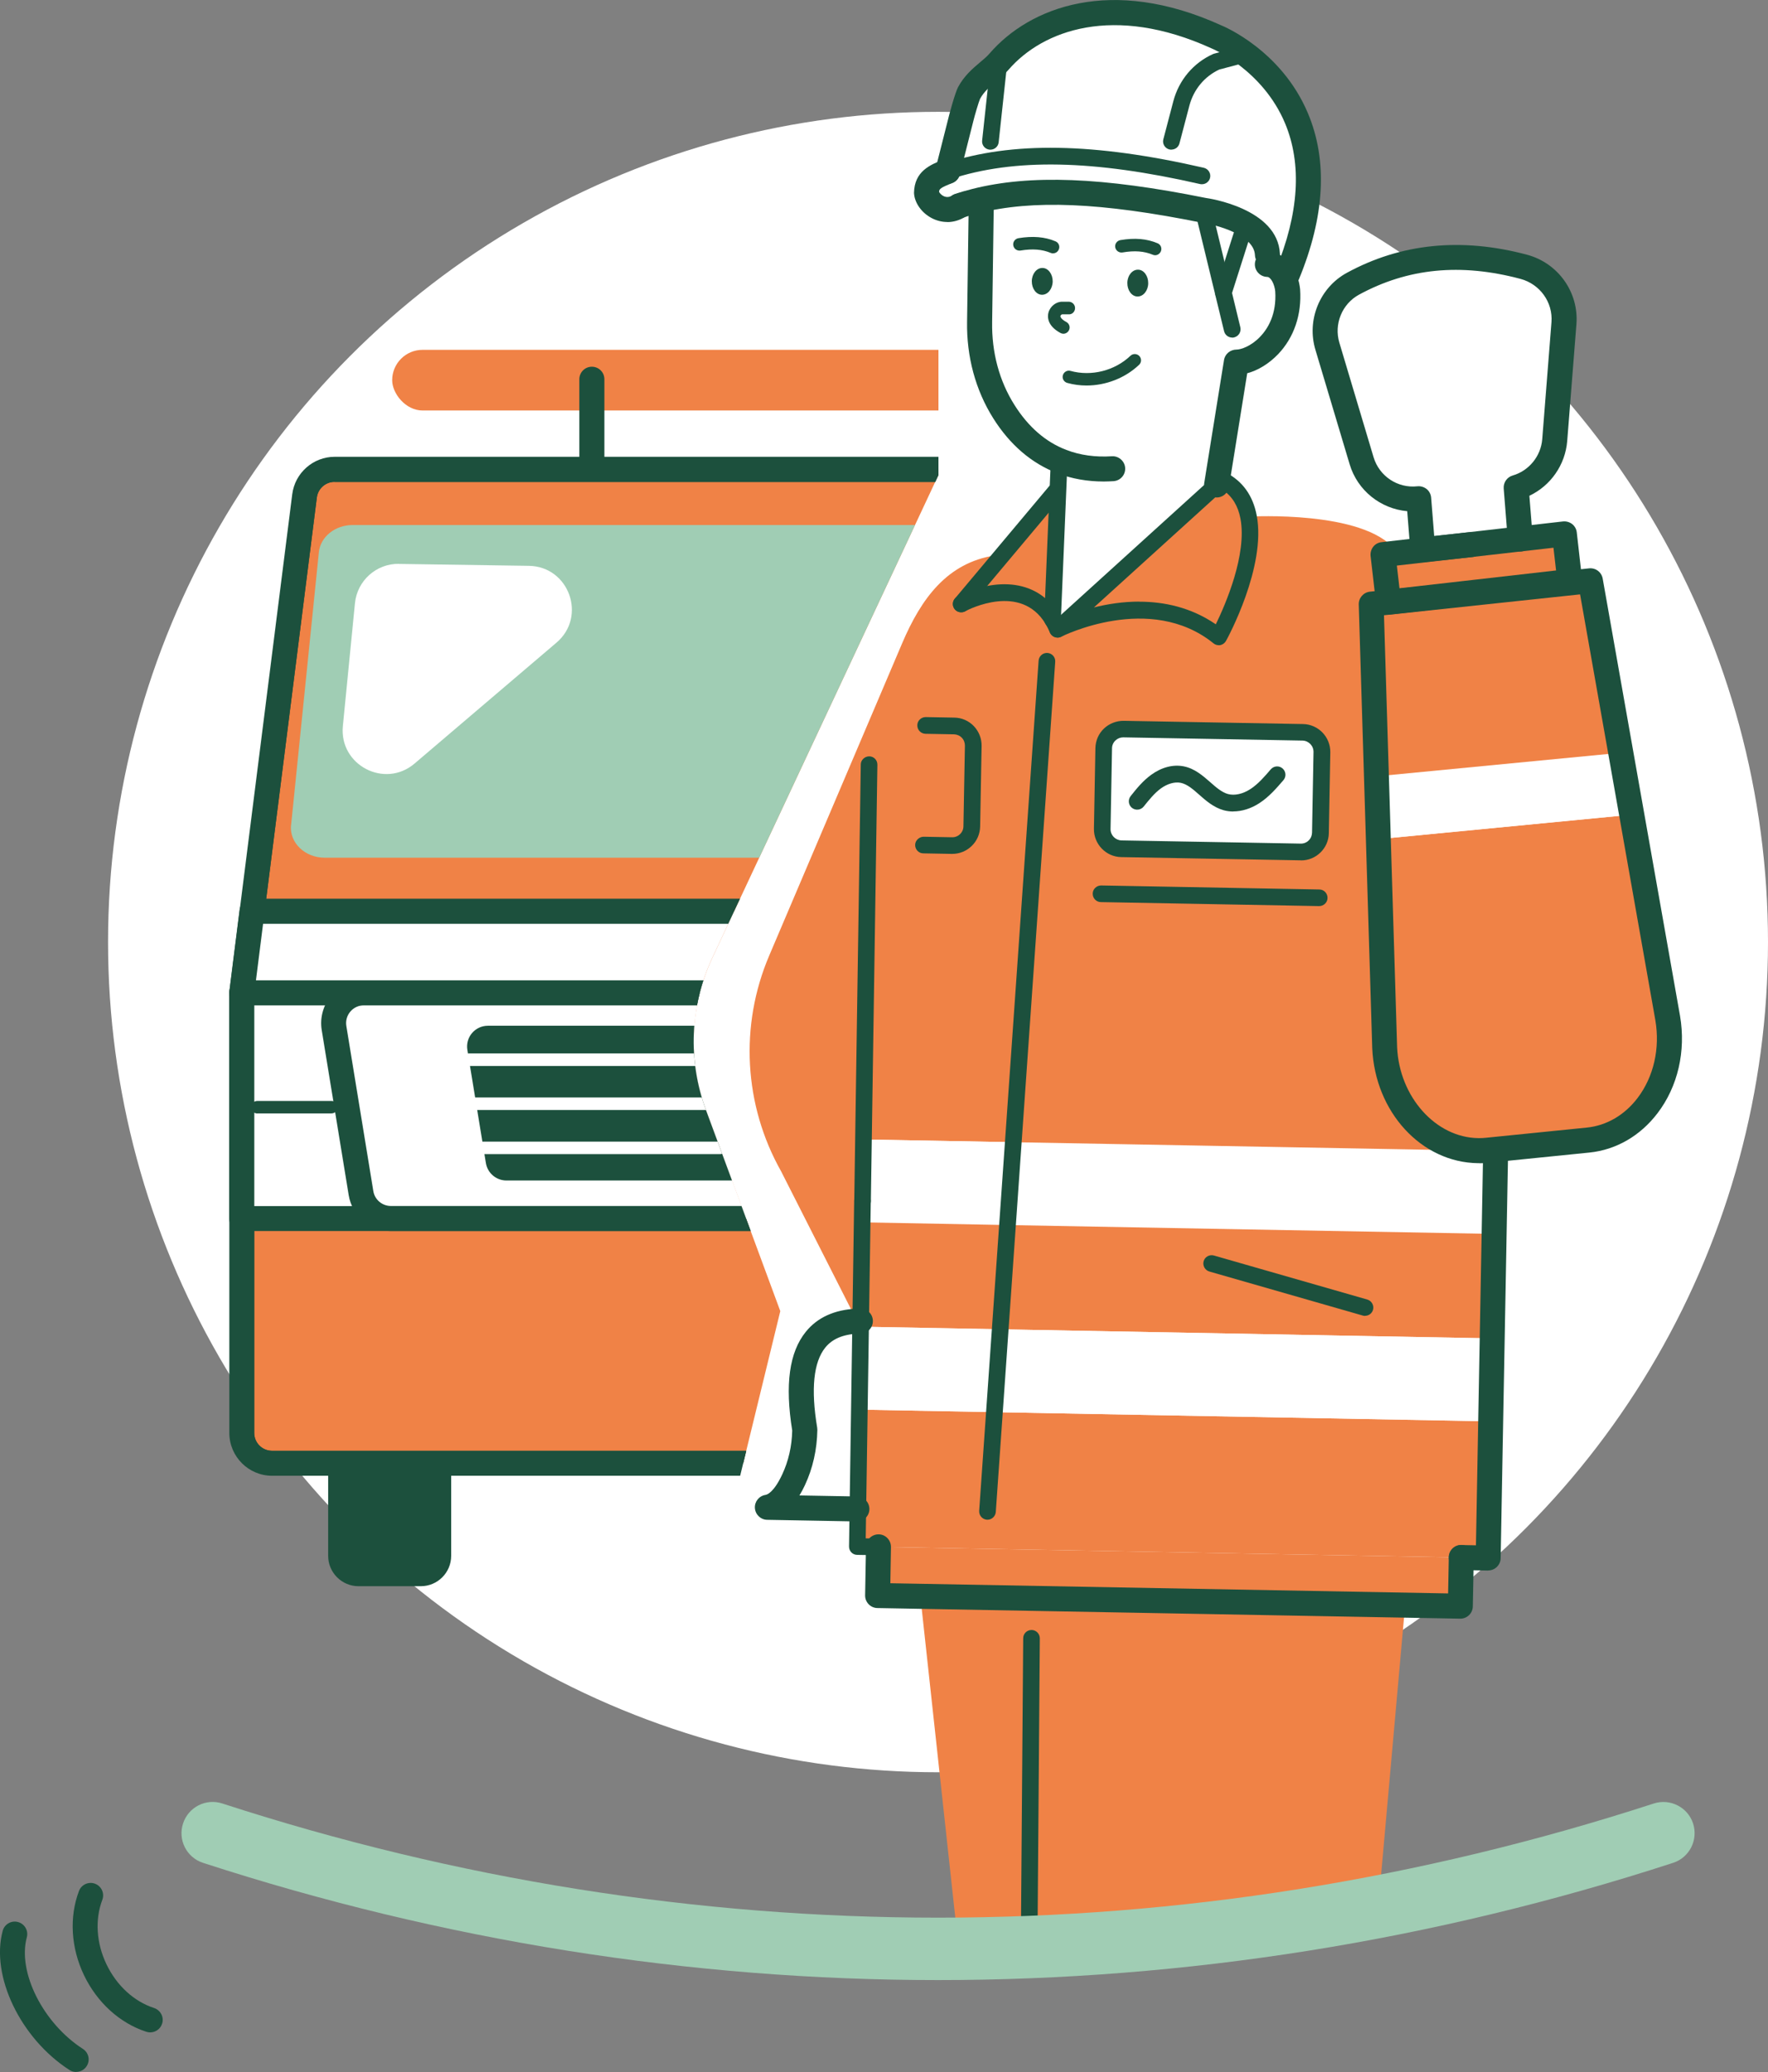 <?xml version="1.0" encoding="UTF-8"?>
<svg id="_レイヤー_2" data-name="レイヤー 2" xmlns="http://www.w3.org/2000/svg" xmlns:xlink="http://www.w3.org/1999/xlink" viewBox="0 0 203.22 238.09">
  <rect x="0" y="0" width="203.22" height="238.09" fill="#808080" stroke="none"/>
  <defs>
    <style>
      .cls-1 {
        clip-path: url(#clippath);
      }

      .cls-2 {
        fill: none;
      }

      .cls-2, .cls-3, .cls-4, .cls-5, .cls-6, .cls-7 {
        stroke-width: 0px;
      }

      .cls-8, .cls-6 {
        fill: #f08246;
      }

      .cls-9, .cls-3, .cls-4 {
        fill: #1c503d;
      }

      .cls-3 {
        clip-path: url(#clippath-1);
      }

      .cls-10 {
        clip-path: url(#clippath-3);
      }

      .cls-11 {
        clip-path: url(#clippath-2);
      }

      .cls-5 {
        fill: #a0cdb4;
      }

      .cls-7 {
        fill: #fff;
      }
    </style>
    <clipPath id="clippath">
      <path class="cls-2" d="m80.52,188.26H5.76V31.55h102.11v23.03l-26,55.5c-2.57,5.49-2.83,11.77-.73,17.46l8.55,23.12-9.17,37.6Z"/>
    </clipPath>
    <clipPath id="clippath-1">
      <path class="cls-6" d="m143.02,168.14H31.28c-1.93,0-3.49-1.56-3.49-3.49v-50.35c0-.15,0-.29.03-.44l7.18-56.89c.22-1.74,1.7-3.05,3.46-3.05h97.37c1.76,0,3.24,1.31,3.46,3.05l7.18,56.89c.02.14.03.29.03.44v50.35c0,1.93-1.56,3.49-3.49,3.49Z"/>
    </clipPath>
    <clipPath id="clippath-2">
      <path class="cls-3" d="m143.02,169.58H31.28c-2.71,0-4.92-2.21-4.92-4.92v-50.35c0-.2.01-.41.04-.61l7.19-56.9c.31-2.46,2.41-4.31,4.88-4.31h97.37c2.48,0,4.58,1.85,4.88,4.31l7.18,56.89c.03.2.04.41.04.62v50.35c0,2.71-2.21,4.92-4.92,4.92ZM38.46,55.37c-1.03,0-1.91.77-2.04,1.79l-7.18,56.89c0,.08-.02.17-.02.26v50.35c0,1.13.92,2.05,2.05,2.05h111.74c1.13,0,2.05-.92,2.05-2.05v-50.35c0-.08,0-.17-.02-.25l-7.18-56.89c-.13-1.02-1-1.79-2.04-1.79H38.46Z"/>
    </clipPath>
    <clipPath id="clippath-3">
      <rect class="cls-6" x="20.2" y="140.03" width="108.71" height="28.12"/>
    </clipPath>
  </defs>
  <g id="_イラスト" data-name="イラスト">
    <g>
      <circle class="cls-7" cx="107.82" cy="108.25" r="95.4"/>
      <g class="cls-1">
        <g>
          <g>
            <path class="cls-8" d="m143.02,168.14H31.28c-1.93,0-3.49-1.56-3.49-3.49v-50.35c0-.15,0-.29.03-.44l7.18-56.89c.22-1.74,1.7-3.05,3.46-3.05h97.37c1.76,0,3.24,1.31,3.46,3.05l7.18,56.89c.02.14.03.29.03.44v50.35c0,1.93-1.56,3.49-3.49,3.49Z"/>
            <path class="cls-9" d="m143.02,169.58H31.28c-2.71,0-4.92-2.21-4.92-4.92v-50.35c0-.2.01-.41.04-.61l7.19-56.9c.31-2.46,2.41-4.31,4.88-4.31h97.37c2.48,0,4.58,1.85,4.88,4.31l7.18,56.89c.03.2.04.41.04.62v50.35c0,2.71-2.21,4.92-4.92,4.92ZM38.46,55.37c-1.03,0-1.91.77-2.04,1.79l-7.18,56.89c0,.08-.02.17-.02.26v50.35c0,1.13.92,2.05,2.05,2.05h111.74c1.13,0,2.05-.92,2.05-2.05v-50.35c0-.08,0-.17-.02-.25l-7.18-56.89c-.13-1.02-1-1.79-2.04-1.79H38.46Z"/>
            <g class="cls-11">
              <g>
                <rect class="cls-8" x="20.2" y="140.03" width="108.71" height="28.12"/>
                <g class="cls-10">
                  <rect class="cls-7" x=".3" y="149.37" width="53.88" height="6.32" transform="translate(-99.88 63.94) rotate(-45)"/>
                  <rect class="cls-7" x="21.58" y="149.37" width="53.88" height="6.32" transform="translate(-93.64 78.99) rotate(-45)"/>
                  <rect class="cls-7" x="42.87" y="149.37" width="53.88" height="6.32" transform="translate(-87.41 94.04) rotate(-45)"/>
                  <rect class="cls-7" x="65.21" y="149.37" width="53.88" height="6.32" transform="translate(-80.86 109.84) rotate(-45)"/>
                </g>
              </g>
            </g>
          </g>
          <path class="cls-4" d="m37.73,168.14h14.13v10.64c0,1.92-1.56,3.49-3.49,3.49h-7.16c-1.92,0-3.49-1.56-3.49-3.49v-10.64h0Z"/>
          <path class="cls-5" d="m33.46,94.81l3.19-31.35c.18-1.77,1.86-3.13,3.88-3.13h95.38c2.01,0,3.69,1.36,3.88,3.13l3.19,31.35c.2,2.01-1.59,3.75-3.88,3.75H37.33c-2.29,0-4.08-1.73-3.88-3.75Z"/>
          <rect class="cls-6" x="45.08" y="40.2" width="84.13" height="6.97" rx="3.49" ry="3.49"/>
          <g>
            <rect class="cls-7" x="27.79" y="114.09" width="118.72" height="25.94"/>
            <path class="cls-4" d="m146.51,141.46H27.79c-.79,0-1.44-.64-1.44-1.44v-25.94c0-.79.64-1.44,1.44-1.44h118.72c.79,0,1.44.64,1.44,1.44v25.94c0,.79-.64,1.44-1.44,1.44Zm-117.28-2.87h115.84v-23.07H29.23v23.07Z"/>
          </g>
          <g>
            <path class="cls-7" d="m129.36,140.03H44.94c-1.71,0-3.17-1.24-3.44-2.92l-3.1-18.96c-.35-2.12,1.29-4.05,3.44-4.05h90.63c2.15,0,3.79,1.93,3.44,4.05l-3.1,18.96c-.28,1.69-1.73,2.92-3.44,2.92Z"/>
            <path class="cls-4" d="m129.36,141.46H44.94c-2.42,0-4.47-1.74-4.86-4.13l-3.1-18.96c-.23-1.43.17-2.88,1.11-3.98s2.3-1.74,3.75-1.74h90.63c1.45,0,2.82.63,3.75,1.74.94,1.1,1.34,2.55,1.11,3.98l-3.1,18.96c-.39,2.39-2.43,4.13-4.86,4.13Zm-87.53-25.94c-.6,0-1.17.26-1.56.72-.39.46-.56,1.06-.46,1.66l3.1,18.96c.16,1,1.02,1.72,2.03,1.72h84.42c1.01,0,1.86-.72,2.02-1.72l3.1-18.96c.1-.6-.07-1.2-.46-1.66-.39-.46-.96-.72-1.56-.72H41.84Z"/>
          </g>
          <path class="cls-4" d="m116.09,135.65h-57.88c-1.17,0-2.17-.85-2.36-2l-2.13-13c-.24-1.46.88-2.78,2.36-2.78h62.13c1.47,0,2.6,1.32,2.36,2.78l-2.13,13c-.19,1.16-1.19,2-2.36,2Z"/>
          <g>
            <polygon class="cls-7" points="145.33 104.72 28.98 104.72 27.79 114.09 146.51 114.09 145.33 104.72"/>
            <path class="cls-4" d="m146.51,115.52H27.79c-.41,0-.8-.18-1.08-.49-.27-.31-.4-.72-.35-1.13l1.18-9.37c.09-.72.7-1.26,1.42-1.26h116.35c.72,0,1.33.54,1.42,1.26l1.18,9.37c.05.41-.08.82-.35,1.13-.27.31-.67.49-1.08.49Zm-117.09-2.87h115.46l-.82-6.5H30.24l-.82,6.5Z"/>
          </g>
          <path class="cls-4" d="m29.58,127.95c-.4,0-.72-.32-.72-.72,0-.4.32-.72.72-.72h8.52c.4,0,.72.31.72.71,0,.4-.32.72-.72.72h-8.52Z"/>
        </g>
        <path class="cls-7" d="m79.89,122.49h-26.01c-.4,0-.72-.32-.72-.72s.32-.72.72-.72h26.01c.4,0,.72.32.72.72s-.32.72-.72.72Z"/>
        <path class="cls-7" d="m81.14,127.55h-27.26c-.4,0-.72-.32-.72-.72s.32-.72.72-.72h27.26c.4,0,.72.32.72.72s-.32.72-.72.72Z"/>
        <path class="cls-7" d="m82.75,132.62h-28.87c-.4,0-.72-.32-.72-.72s.32-.72.72-.72h28.87c.4,0,.72.32.72.72s-.32.72-.72.72Z"/>
        <path class="cls-4" d="m68.03,54.68c-.79,0-1.44-.64-1.44-1.44v-9.66c0-.79.64-1.44,1.44-1.44s1.44.64,1.44,1.44v9.66c0,.79-.64,1.44-1.44,1.44Z"/>
      </g>
      <g>
        <g>
          <path class="cls-6" d="m191.69,116.98c1.18,6.95-3.03,13.4-9.15,14.02l-11.58,1.17c-.31.03-.61.05-.92.05h-.15c-5.63-.07-10.45-5.26-10.74-11.84l-.73-24.02.93-.03,27.65-2.67.54-.1,4.14,23.41Z"/>
          <polygon class="cls-7" points="186.29 86.46 187.55 93.58 187.01 93.67 159.36 96.34 158.42 96.37 158.21 89.19 158.61 89.17 185.76 86.55 186.29 86.46"/>
          <polygon class="cls-6" points="182.8 66.73 186.29 86.46 185.76 86.55 158.61 89.17 158.21 89.19 157.6 69.41 159.59 69.2 182.8 66.73"/>
          <polygon class="cls-6" points="179.82 61.35 180.44 66.82 159.59 69.2 158.96 63.73 160.4 63.57 169.1 62.57 174.75 61.97 174.74 61.93 179.82 61.35"/>
          <path class="cls-7" d="m175.14,30.66c2.9.78,4.85,3.48,4.61,6.47l-1.06,13.44c-.21,2.6-2.01,4.74-4.43,5.45l.47,5.92-5.64.64-5.56.59-.47-5.87c-2.96.32-5.72-1.52-6.57-4.37l-3.93-13.14c-.83-2.78.38-5.79,2.92-7.18,5.6-3.05,12.04-3.98,19.65-1.95Z"/>
          <polygon class="cls-6" points="174.74 61.93 174.75 61.97 169.1 62.57 174.74 61.93"/>
          <polygon class="cls-7" points="171.91 132.26 171.74 141.79 115.81 140.77 116.48 131.25 169.89 132.22 170.04 132.22 171.91 132.26"/>
          <polygon class="cls-6" points="171.74 141.79 171.52 153.79 170.63 153.78 114.97 152.75 115.81 140.77 171.74 141.79"/>
          <polygon class="cls-6" points="114.31 162.27 170.45 163.31 170.63 153.78 171.52 153.79 171.06 179.03 167.97 178.97 100.98 177.75 98.55 177.71 98.61 173.4 98.78 161.98 114.31 162.27"/>
          <polygon class="cls-7" points="170.63 153.78 170.45 163.31 114.31 162.27 114.97 152.75 170.63 153.78"/>
          <path class="cls-6" d="m99.14,137.99h0s-.04,2.47-.04,2.47h0l-.18,11.99h-.05v.06l-.35-.69-8.74-17.23c-4.28-7.59-4.79-16.74-1.37-24.77l15.29-35.91c2.19-5.13,5.17-9.25,10.69-10.09l.46.38-4.37,5.2c.25-.13,7.11-3.78,10.49,1.77.21.34.4.72.58,1.13,0,0,10.68-5.47,18.53.88,0,0,4.5-8.16,3.43-13.78l.2-.04s13-.74,16.63,3.81l.05.4-1.44.16.63,5.47h0s-1.99.22-1.99.22l.6,19.77.22,7.18.73,24.02c.29,6.58,5.1,11.77,10.74,11.83l-53.42-.97-17.21-.31-.13,7.06Zm52.81-51.56c.02-1.23-.96-2.26-2.2-2.28l-20.6-.37c-1.24-.02-2.26.96-2.28,2.2l-.17,9.27c-.02,1.24.96,2.26,2.2,2.28l20.6.37c1.23.02,2.26-.96,2.28-2.2l.17-9.27Z"/>
          <polygon class="cls-6" points="167.97 178.97 167.86 184.57 161.51 184.45 105.79 183.44 100.88 183.35 100.98 177.75 167.97 178.97"/>
          <path class="cls-6" d="m161.51,184.45l-2.96,33.22c-16.44,3.16-32.61,5.01-48.45,5.39l-4.31-39.62,55.72,1.01Z"/>
          <path class="cls-7" d="m149.74,84.15c1.24.02,2.22,1.05,2.2,2.28l-.17,9.27c-.02,1.23-1.04,2.22-2.28,2.2l-20.6-.37c-1.23-.02-2.22-1.04-2.2-2.28l.17-9.27c.02-1.23,1.04-2.22,2.28-2.2l20.6.37Z"/>
          <path class="cls-7" d="m147,33.65c.05.52.04,1.12.03,1.75-.04,2.14-2.78,6.25-4.92,6.21l-2.27,14.11-18.29,16.58c-.18-.41-.37-.79-.58-1.13l.62-14.69.11-2.51.35-.93c-3.08-1.18-5.21-3.44-6.66-5.74-1.94-3.08-2.85-6.69-2.79-10.33l.19-13.71-.67-.15c-.64.16-1.26.34-1.88.55-1.86,1.17-3.7-.41-3.74-1.55.02-1.35.8-1.77,2.44-2.43l1.55-6.12c.11-.46.68-2.47.9-2.89.91-1.69,2.46-2.45,3.44-3.59,3.71-4.3,12.23-8.65,24.97-2.86,0,0,17.81,7.15,7.25,29.42h-.04Zm-15.02-1.1c.01-.85-.51-1.55-1.17-1.56-.66-.01-1.21.67-1.23,1.52s.51,1.55,1.17,1.56c.66.01,1.21-.67,1.23-1.52Zm-10.98-.2c.01-.85-.51-1.55-1.17-1.56s-1.21.67-1.23,1.52.51,1.55,1.17,1.56c.66.01,1.21-.67,1.23-1.52Z"/>
          <path class="cls-6" d="m143.52,59.4c1.07,5.62-3.43,13.78-3.43,13.78-7.85-6.35-18.53-.88-18.53-.88l18.29-16.58.64-.57c1.8.93,2.7,2.47,3.04,4.26Z"/>
          <path class="cls-4" d="m130.81,30.99c.66,0,1.18.71,1.17,1.56s-.56,1.53-1.23,1.52c-.66,0-1.18-.71-1.17-1.56s.56-1.53,1.23-1.52Z"/>
          <path class="cls-6" d="m121.59,56.48l-.62,14.69c-3.38-5.55-10.24-1.91-10.49-1.77l4.37-5.2,6.49-7.73h.26Z"/>
          <path class="cls-4" d="m119.83,30.79c.66.01,1.18.71,1.17,1.56-.02.85-.56,1.53-1.23,1.52-.66,0-1.18-.71-1.17-1.56s.56-1.53,1.23-1.52Z"/>
          <polygon class="cls-7" points="116.48 131.25 115.81 140.77 99.11 140.46 99.14 138 99.14 137.99 99.27 130.94 116.48 131.25"/>
          <polygon class="cls-6" points="115.81 140.77 114.97 152.75 98.92 152.45 99.11 140.46 115.81 140.77"/>
          <polygon class="cls-7" points="98.92 152.61 98.92 152.45 114.97 152.75 114.31 162.27 98.78 161.98 98.92 152.61"/>
          <polygon class="cls-7" points="99.1 140.46 99.14 138 99.11 140.46 99.1 140.46"/>
          <polygon class="cls-7" points="98.92 152.45 98.92 152.61 98.88 152.52 98.88 152.45 98.92 152.45"/>
          <polygon class="cls-7" points="98.88 152.52 98.92 152.61 98.78 161.98 98.7 161.98 98.88 152.52"/>
          <path class="cls-7" d="m98.88,152.52l-.17,9.47h.08l-.17,11.41h-.12l-10.28-.19c1.3-.21,2.3-1.65,3.01-3.15.84-1.8,1.26-3.78,1.29-5.77-1.28-7.76.46-12.2,6.01-12.46l.35.69Z"/>
        </g>
        <g>
          <path class="cls-4" d="m139.84,57.16c-.08,0-.15,0-.23-.02-.78-.13-1.32-.86-1.19-1.65l2.27-14.11c.11-.71.73-1.21,1.44-1.21.5,0,1.67-.38,2.72-1.48.89-.93,1.9-2.59,1.73-5.21-.07-.76-.49-1.66-.93-1.66-.79-.02-1.42-.67-1.41-1.46.01-.78.65-1.41,1.43-1.41,0,0,.02,0,.03,0,2.29.04,3.54,2.26,3.74,4.3.2,2.9-.7,5.52-2.51,7.43-1.05,1.1-2.34,1.89-3.57,2.21l-2.1,13.07c-.11.71-.72,1.21-1.42,1.21Z"/>
          <path class="cls-4" d="m120.98,72.14s-.01,0-.02,0c-.52-.01-.94-.43-.94-.95l.72-17.25c.02-.53.49-.93,1-.92.53.02.94.47.92,1l-.72,17.2c-.02.51-.44.92-.96.92Z"/>
          <path class="cls-4" d="m171.06,180.47s-.02,0-.03,0l-3.09-.06c-.79-.01-1.42-.67-1.41-1.46.01-.79.72-1.43,1.46-1.41l1.66.03.83-45.4c.01-.79.72-1.44,1.46-1.41.79.01,1.42.67,1.41,1.46l-.86,46.83c0,.38-.17.74-.44,1.01-.27.26-.62.4-1,.4Z"/>
          <path class="cls-4" d="m100.98,178.71h-.02l-2.43-.04c-.53,0-.95-.44-.94-.97l.59-39.71c0-.52.43-.94.96-.94h.01c.53,0,.95.44.94.97l-.58,38.75,1.48.03c.53,0,.95.45.94.97,0,.52-.44.94-.96.94Z"/>
          <path class="cls-4" d="m99.14,138.95h-.01c-.53,0-.95-.44-.94-.97l.75-50.13c0-.53.47-.94.97-.94.53,0,.95.44.94.97l-.75,50.13c0,.52-.43.94-.96.94Z"/>
          <path class="cls-4" d="m98.49,174.83s-.02,0-.03,0l-10.28-.19c-.74-.01-1.35-.59-1.41-1.34-.05-.74.47-1.4,1.21-1.52.21-.03.97-.3,1.93-2.35.72-1.54,1.11-3.24,1.15-5.05-.85-5.28-.34-8.99,1.56-11.34,1.33-1.65,3.29-2.54,5.83-2.66.11,0,.27-.02.44-.02.79,0,1.44.64,1.44,1.44s-.64,1.44-1.44,1.44c-.09,0-.17,0-.26.01-1.75.08-2.97.61-3.77,1.6-1.35,1.67-1.67,4.77-.93,9.2.01.09.02.17.02.26-.04,2.27-.52,4.4-1.43,6.35-.2.43-.41.82-.63,1.18l6.63.12c.79.01,1.42.67,1.41,1.46-.01.78-.65,1.41-1.43,1.41Z"/>
          <path class="cls-4" d="m170.04,133.66s-.08,0-.12,0c-.01,0-.03,0-.04,0-6.5-.08-11.83-5.88-12.15-13.21l-1.55-50.99c-.02-.75.54-1.39,1.28-1.47l25.19-2.68c.77-.08,1.44.44,1.57,1.18l8.89,50.25c.69,4.04-.25,8.12-2.59,11.18-1.98,2.6-4.76,4.21-7.83,4.52l-11.58,1.17c-.35.04-.71.06-1.06.06Zm-10.96-62.96l1.51,49.64c.25,5.69,4.43,10.38,9.32,10.44.04,0,.07,0,.11,0,.26,0,.53-.01.79-.04l11.59-1.17c2.27-.23,4.34-1.44,5.83-3.4,1.85-2.43,2.6-5.7,2.04-8.95l-8.65-48.92-22.54,2.4Z"/>
          <path class="cls-4" d="m118.3,222.83h0c-.53,0-.95-.44-.95-.96l.26-33.62c0-.53.43-.95.96-.95h0c.53,0,.95.44.95.96l-.26,33.62c0,.53-.43.95-.96.95Z"/>
          <path class="cls-4" d="m163.54,64.6c-.33,0-.66-.12-.92-.33-.3-.25-.48-.6-.51-.99l-.36-4.54c-3.05-.27-5.72-2.37-6.62-5.4l-3.93-13.14c-1.03-3.42.49-7.15,3.61-8.85,6.22-3.39,13.18-4.09,20.71-2.08,3.58.96,5.96,4.31,5.68,7.97l-1.06,13.44c-.22,2.74-1.91,5.14-4.35,6.29l.39,4.85c.06.79-.53,1.48-1.32,1.55-.76.06-1.48-.53-1.55-1.32l-.47-5.92c-.05-.68.38-1.3,1.03-1.49,1.88-.54,3.25-2.23,3.4-4.18l1.06-13.44c.18-2.28-1.32-4.37-3.55-4.97-6.89-1.84-12.97-1.24-18.59,1.82-1.93,1.06-2.88,3.37-2.24,5.51l3.93,13.15c.65,2.18,2.76,3.6,5.04,3.35.38-.04.77.08,1.07.32.3.25.48.6.51.99l.35,4.4,4.1-.44c.79-.08,1.5.49,1.58,1.28s-.49,1.5-1.28,1.58l-5.56.59c-.05,0-.1,0-.15,0Z"/>
          <path class="cls-4" d="m113.51,174.63s-.04,0-.07,0c-.53-.04-.92-.49-.89-1.02l6.83-97.69c.04-.53.49-.92,1.02-.89.53.04.93.49.89,1.02l-6.83,97.69c-.04.5-.46.89-.95.89Z"/>
          <path class="cls-4" d="m140.09,74.14c-.22,0-.43-.07-.6-.21-7.28-5.89-17.4-.82-17.5-.77-.43.22-.95.09-1.22-.31-.27-.39-.21-.93.14-1.25l18.92-17.16c.3-.27.73-.32,1.08-.14,1.92.99,3.11,2.65,3.54,4.93,1.12,5.89-3.34,14.08-3.53,14.42-.14.25-.38.42-.65.48-.06.01-.12.02-.18.02Zm-9.14-5c2.84,0,5.94.64,8.8,2.6,1.11-2.28,3.61-8.04,2.83-12.16h0c-.28-1.45-.93-2.52-1.99-3.25l-.11.1-14.74,13.37c1.52-.38,3.31-.67,5.22-.67Z"/>
          <path class="cls-4" d="m121.56,73.26c-.37,0-.72-.22-.88-.58-.15-.34-.32-.68-.52-1.02-2.85-4.67-8.76-1.66-9.2-1.43-.38.21-.86.15-1.17-.17-.36-.38-.35-.99.03-1.35h0c.06-.06.13-.11.21-.15,2.93-1.58,8.7-2.9,11.76,2.12.25.42.46.83.64,1.25.21.49-.01,1.05-.5,1.26-.12.05-.25.08-.38.08Z"/>
          <path class="cls-4" d="m110.48,70.36c-.22,0-.43-.07-.61-.22-.41-.34-.46-.94-.12-1.35l10.85-12.93c.34-.4.94-.46,1.35-.12.41.34.46.94.12,1.35l-10.85,12.93c-.19.23-.46.34-.73.34Z"/>
          <path class="cls-4" d="m167.86,186s-.02,0-.03,0l-66.98-1.22c-.79-.01-1.42-.67-1.41-1.46l.1-5.6c.01-.79.67-1.42,1.46-1.41.79.01,1.42.67,1.41,1.46l-.07,4.16,64.11,1.17.08-4.16c.01-.79.64-1.43,1.46-1.41.79.01,1.42.67,1.41,1.46l-.11,5.6c-.01.78-.65,1.41-1.43,1.41Z"/>
          <path class="cls-4" d="m149.54,98.86s-.04,0-.06,0l-20.6-.37c-1.76-.03-3.17-1.5-3.14-3.26l.17-9.27c.02-.85.36-1.65.98-2.24.62-.59,1.45-.9,2.28-.89l20.6.37c1.76.03,3.17,1.49,3.14,3.26l-.17,9.27c-.01.85-.36,1.65-.97,2.24-.6.58-1.38.9-2.22.9Zm-20.44-14.13c-.33,0-.65.13-.89.36-.25.24-.39.56-.39.9l-.17,9.27c-.01.71.55,1.29,1.26,1.31l20.6.37h0c.33.01.67-.12.91-.36.25-.24.38-.56.39-.9l.17-9.27c.01-.71-.56-1.29-1.26-1.31l-20.6-.37s-.02,0-.03,0Z"/>
          <path class="cls-4" d="m109.46,98.12s-.04,0-.06,0l-3.27-.06c-.53,0-.95-.45-.94-.97,0-.53.49-.94.97-.94l3.27.06c.35.01.67-.12.92-.36.25-.24.39-.56.39-.9l.17-9.27c0-.34-.12-.67-.36-.91-.24-.25-.56-.38-.9-.39l-3.27-.06c-.53-.01-.95-.45-.94-.98,0-.52.44-.94.96-.94h.02l3.27.06c.85.01,1.65.36,2.24.97.59.62.91,1.43.9,2.28l-.17,9.27c-.02.85-.36,1.65-.98,2.24-.6.58-1.39.9-2.22.9Z"/>
          <path class="cls-4" d="m151.64,104.12h-.02l-25.08-.46c-.53,0-.95-.45-.94-.97,0-.53.45-.94.97-.94l25.08.46c.53,0,.95.45.94.97,0,.52-.44.94-.96.94Z"/>
          <path class="cls-4" d="m159.59,70.63c-.72,0-1.34-.54-1.42-1.27l-.63-5.47c-.04-.38.07-.76.3-1.06s.58-.49.96-.53l20.85-2.38c.38-.04.76.07,1.06.3.3.24.49.58.53.96l.62,5.47c.09.79-.48,1.5-1.26,1.59l-20.85,2.38c-.06,0-.11,0-.17,0Zm.97-5.64l.3,2.61,18-2.05-.3-2.61-18,2.05Z"/>
          <path class="cls-4" d="m126.87,55.33c-1.9,0-3.69-.32-5.34-.95-2.96-1.14-5.44-3.26-7.36-6.31-2.04-3.24-3.08-7.09-3.01-11.12l.19-13.7c.01-.79.65-1.42,1.44-1.42,0,0,.01,0,.02,0,.79.01,1.43.66,1.42,1.46l-.19,13.71c-.06,3.48.82,6.78,2.57,9.54,1.59,2.52,3.59,4.26,5.96,5.16,1.58.61,3.33.85,5.24.73.77-.05,1.47.55,1.52,1.34.05.79-.55,1.47-1.34,1.52-.38.02-.75.04-1.11.04Z"/>
          <path class="cls-4" d="m121.05,29.12c-.09,0-.19-.02-.28-.06-.98-.41-2.08-.5-3.47-.27-.4.06-.76-.2-.83-.59-.07-.39.2-.76.59-.83,1.64-.27,3.04-.16,4.26.36.37.15.54.57.38.94-.12.28-.38.44-.66.44Z"/>
          <path class="cls-4" d="m132.78,29.33c-.09,0-.19-.02-.28-.06-.98-.41-2.08-.5-3.48-.26-.39.06-.76-.2-.83-.59-.07-.39.2-.76.59-.83,1.67-.28,3.03-.16,4.27.36.37.15.54.57.38.94-.12.27-.38.44-.66.44Z"/>
          <path class="cls-4" d="m124.89,44.3c-.75,0-1.5-.1-2.22-.3-.38-.11-.61-.5-.5-.88.11-.38.5-.61.88-.5,2.39.66,5.09-.02,6.89-1.74.29-.27.74-.26,1.02.03.27.29.26.74-.03,1.01-1.61,1.53-3.83,2.38-6.04,2.38Z"/>
          <path class="cls-4" d="m145.68,30.69c-.76,0-1.4-.6-1.43-1.37-.11-2.37-4.57-3.52-6.12-3.73-11.55-2.33-19.43-2.66-25.66-1.09-.61.15-1.2.32-1.77.51-.75.25-1.57-.15-1.82-.9-.25-.75.15-1.57.9-1.82.64-.22,1.31-.41,1.99-.58,6.66-1.68,14.94-1.36,26.84,1.04.25.03,8.27,1.18,8.51,6.43.04.79-.58,1.46-1.37,1.5-.02,0-.04,0-.07,0Z"/>
          <path class="cls-4" d="m147.97,32.99c-.18,0-.37-.03-.55-.11-.73-.3-1.08-1.14-.78-1.88,2.67-6.47,3.03-12.14,1.07-16.83-2.58-6.16-8.39-8.59-8.45-8.61-11.24-5.12-19.42-2.08-23.34,2.46-.44.51-.94.93-1.42,1.33-.72.61-1.4,1.18-1.85,2.01-.14.3-.63,1.96-.77,2.55l-1.55,6.13c-.19.77-.97,1.24-1.74,1.04-.77-.19-1.24-.97-1.04-1.74l1.55-6.12s.66-2.52,1.03-3.22c.71-1.31,1.67-2.12,2.52-2.84.42-.35.81-.68,1.09-1.01,4.6-5.33,14.02-8.98,26.65-3.23.22.09,6.89,2.83,9.95,10.1,2.29,5.44,1.94,11.86-1.04,19.08-.23.55-.76.89-1.33.89Z"/>
          <path class="cls-4" d="m141.63,38.79c-.43,0-.82-.29-.93-.73l-3.31-13.66c-.12-.51.19-1.03.71-1.16.51-.12,1.03.19,1.16.71l3.31,13.66c.12.51-.19,1.03-.71,1.16-.08.02-.15.03-.23.03Z"/>
          <path class="cls-4" d="m138.15,21.17c-.07,0-.14,0-.21-.02-12.25-2.8-21.37-2.98-28.7-.56-.5.17-1.04-.11-1.21-.61s.11-1.04.61-1.21c7.68-2.54,17.13-2.38,29.73.51.51.12.84.63.72,1.15-.1.44-.5.74-.93.74Z"/>
          <path class="cls-4" d="m108.88,25.51c-.61,0-1.22-.15-1.79-.45-1.17-.61-1.98-1.77-2.03-2.89.04-2.5,1.87-3.23,3.34-3.82.74-.29,1.57.06,1.87.8s-.06,1.57-.8,1.87c-1.39.56-1.51.7-1.53,1.02.05.12.25.39.6.53.31.12.62.08.94-.12.67-.42,1.56-.22,1.98.45.42.67.22,1.56-.45,1.98-.67.42-1.4.64-2.12.64Z"/>
          <path class="cls-4" d="m134.65,17.2c-.08,0-.16-.01-.25-.03-.51-.13-.82-.66-.68-1.17l1.15-4.38c.64-2.42,2.3-4.39,4.56-5.41.05-.02.1-.04.15-.05l2.27-.6c.51-.13,1.04.17,1.17.68.13.51-.17,1.04-.68,1.17l-2.19.58c-1.7.79-2.94,2.29-3.43,4.12l-1.15,4.37c-.11.43-.5.71-.92.71Z"/>
          <path class="cls-4" d="m113.84,17.2s-.07,0-.1,0c-.53-.06-.91-.53-.85-1.05l.99-9.17c.06-.53.54-.91,1.05-.85.53.06.91.53.85,1.05l-.99,9.17c-.05.49-.47.85-.95.85Z"/>
          <path class="cls-4" d="m122.23,38.35c-.12,0-.23-.03-.34-.09-1.57-.85-1.49-1.91-1.38-2.33.19-.72.88-1.28,1.61-1.26h.75c.4.02.71.35.7.75s-.34.73-.73.7h-.75c-.05,0-.18.09-.2.19-.03.14.17.42.68.69.35.19.48.62.29.97-.13.24-.38.38-.63.38Z"/>
        </g>
      </g>
      <path class="cls-4" d="m141.77,93.25c-.39,0-.77-.05-1.13-.15-1.14-.32-2.02-1.09-2.79-1.77-.71-.63-1.39-1.23-2.15-1.38-.68-.13-1.49.1-2.24.63-.75.54-1.39,1.34-2,2.1-.33.41-.93.48-1.35.15-.41-.33-.48-.93-.15-1.35.69-.87,1.41-1.76,2.38-2.46,1.19-.86,2.51-1.2,3.72-.96,1.27.25,2.21,1.09,3.05,1.82.68.6,1.32,1.16,2.03,1.36.77.21,1.71,0,2.59-.57.89-.58,1.63-1.44,2.34-2.27.35-.4.95-.45,1.35-.1.4.34.45.95.1,1.35-.77.89-1.63,1.9-2.75,2.63-.96.63-2.02.96-3.02.96Z"/>
      <path class="cls-4" d="m156.9,151.21c-.09,0-.18-.01-.26-.04l-17.63-5.06c-.51-.15-.8-.68-.66-1.18.14-.51.67-.8,1.18-.66l17.63,5.06c.51.15.8.68.66,1.18-.12.42-.5.69-.92.69Z"/>
      <path class="cls-5" d="m107.82,227.53c-28.42,0-56.85-4.49-84.48-13.47-1.89-.61-2.92-2.64-2.3-4.52.61-1.89,2.64-2.92,4.52-2.3,53.82,17.49,110.71,17.49,164.53,0,1.88-.61,3.91.42,4.52,2.3.61,1.89-.42,3.91-2.3,4.52-27.63,8.98-56.06,13.47-84.48,13.47Z"/>
      <path class="cls-4" d="m140.62,34.6c-.1,0-.19-.01-.29-.05-.5-.16-.78-.7-.62-1.2l2.43-7.63c.16-.5.69-.78,1.2-.62.5.16.78.7.62,1.2l-2.43,7.63c-.13.41-.51.67-.91.67Z"/>
      <path class="cls-7" d="m45.86,64.8l14.93.22c4.62.07,6.69,5.83,3.18,8.82l-16.32,13.9c-3.43,2.92-8.68.18-8.24-4.31l1.39-14.12c.26-2.59,2.46-4.56,5.06-4.52Z"/>
      <g>
        <path class="cls-4" d="m8.76,238.09c-.27,0-.54-.07-.78-.23-5.63-3.63-9.07-10.8-7.67-15.99.21-.77,1-1.22,1.76-1.01.77.21,1.22,1,1.01,1.76-1.08,4,1.87,9.87,6.45,12.82.67.43.86,1.32.43,1.98-.27.43-.74.66-1.21.66Z"/>
        <path class="cls-4" d="m17.26,233.54c-.15,0-.3-.02-.44-.07-3.05-.99-5.66-3.36-7.17-6.51-1.5-3.14-1.71-6.67-.57-9.67.28-.74,1.11-1.11,1.85-.83.74.28,1.11,1.11.83,1.85-.86,2.27-.69,4.97.48,7.41,1.17,2.44,3.16,4.27,5.47,5.02.75.25,1.17,1.06.92,1.81-.2.61-.76.99-1.37.99Z"/>
      </g>
    </g>
  </g>
</svg>